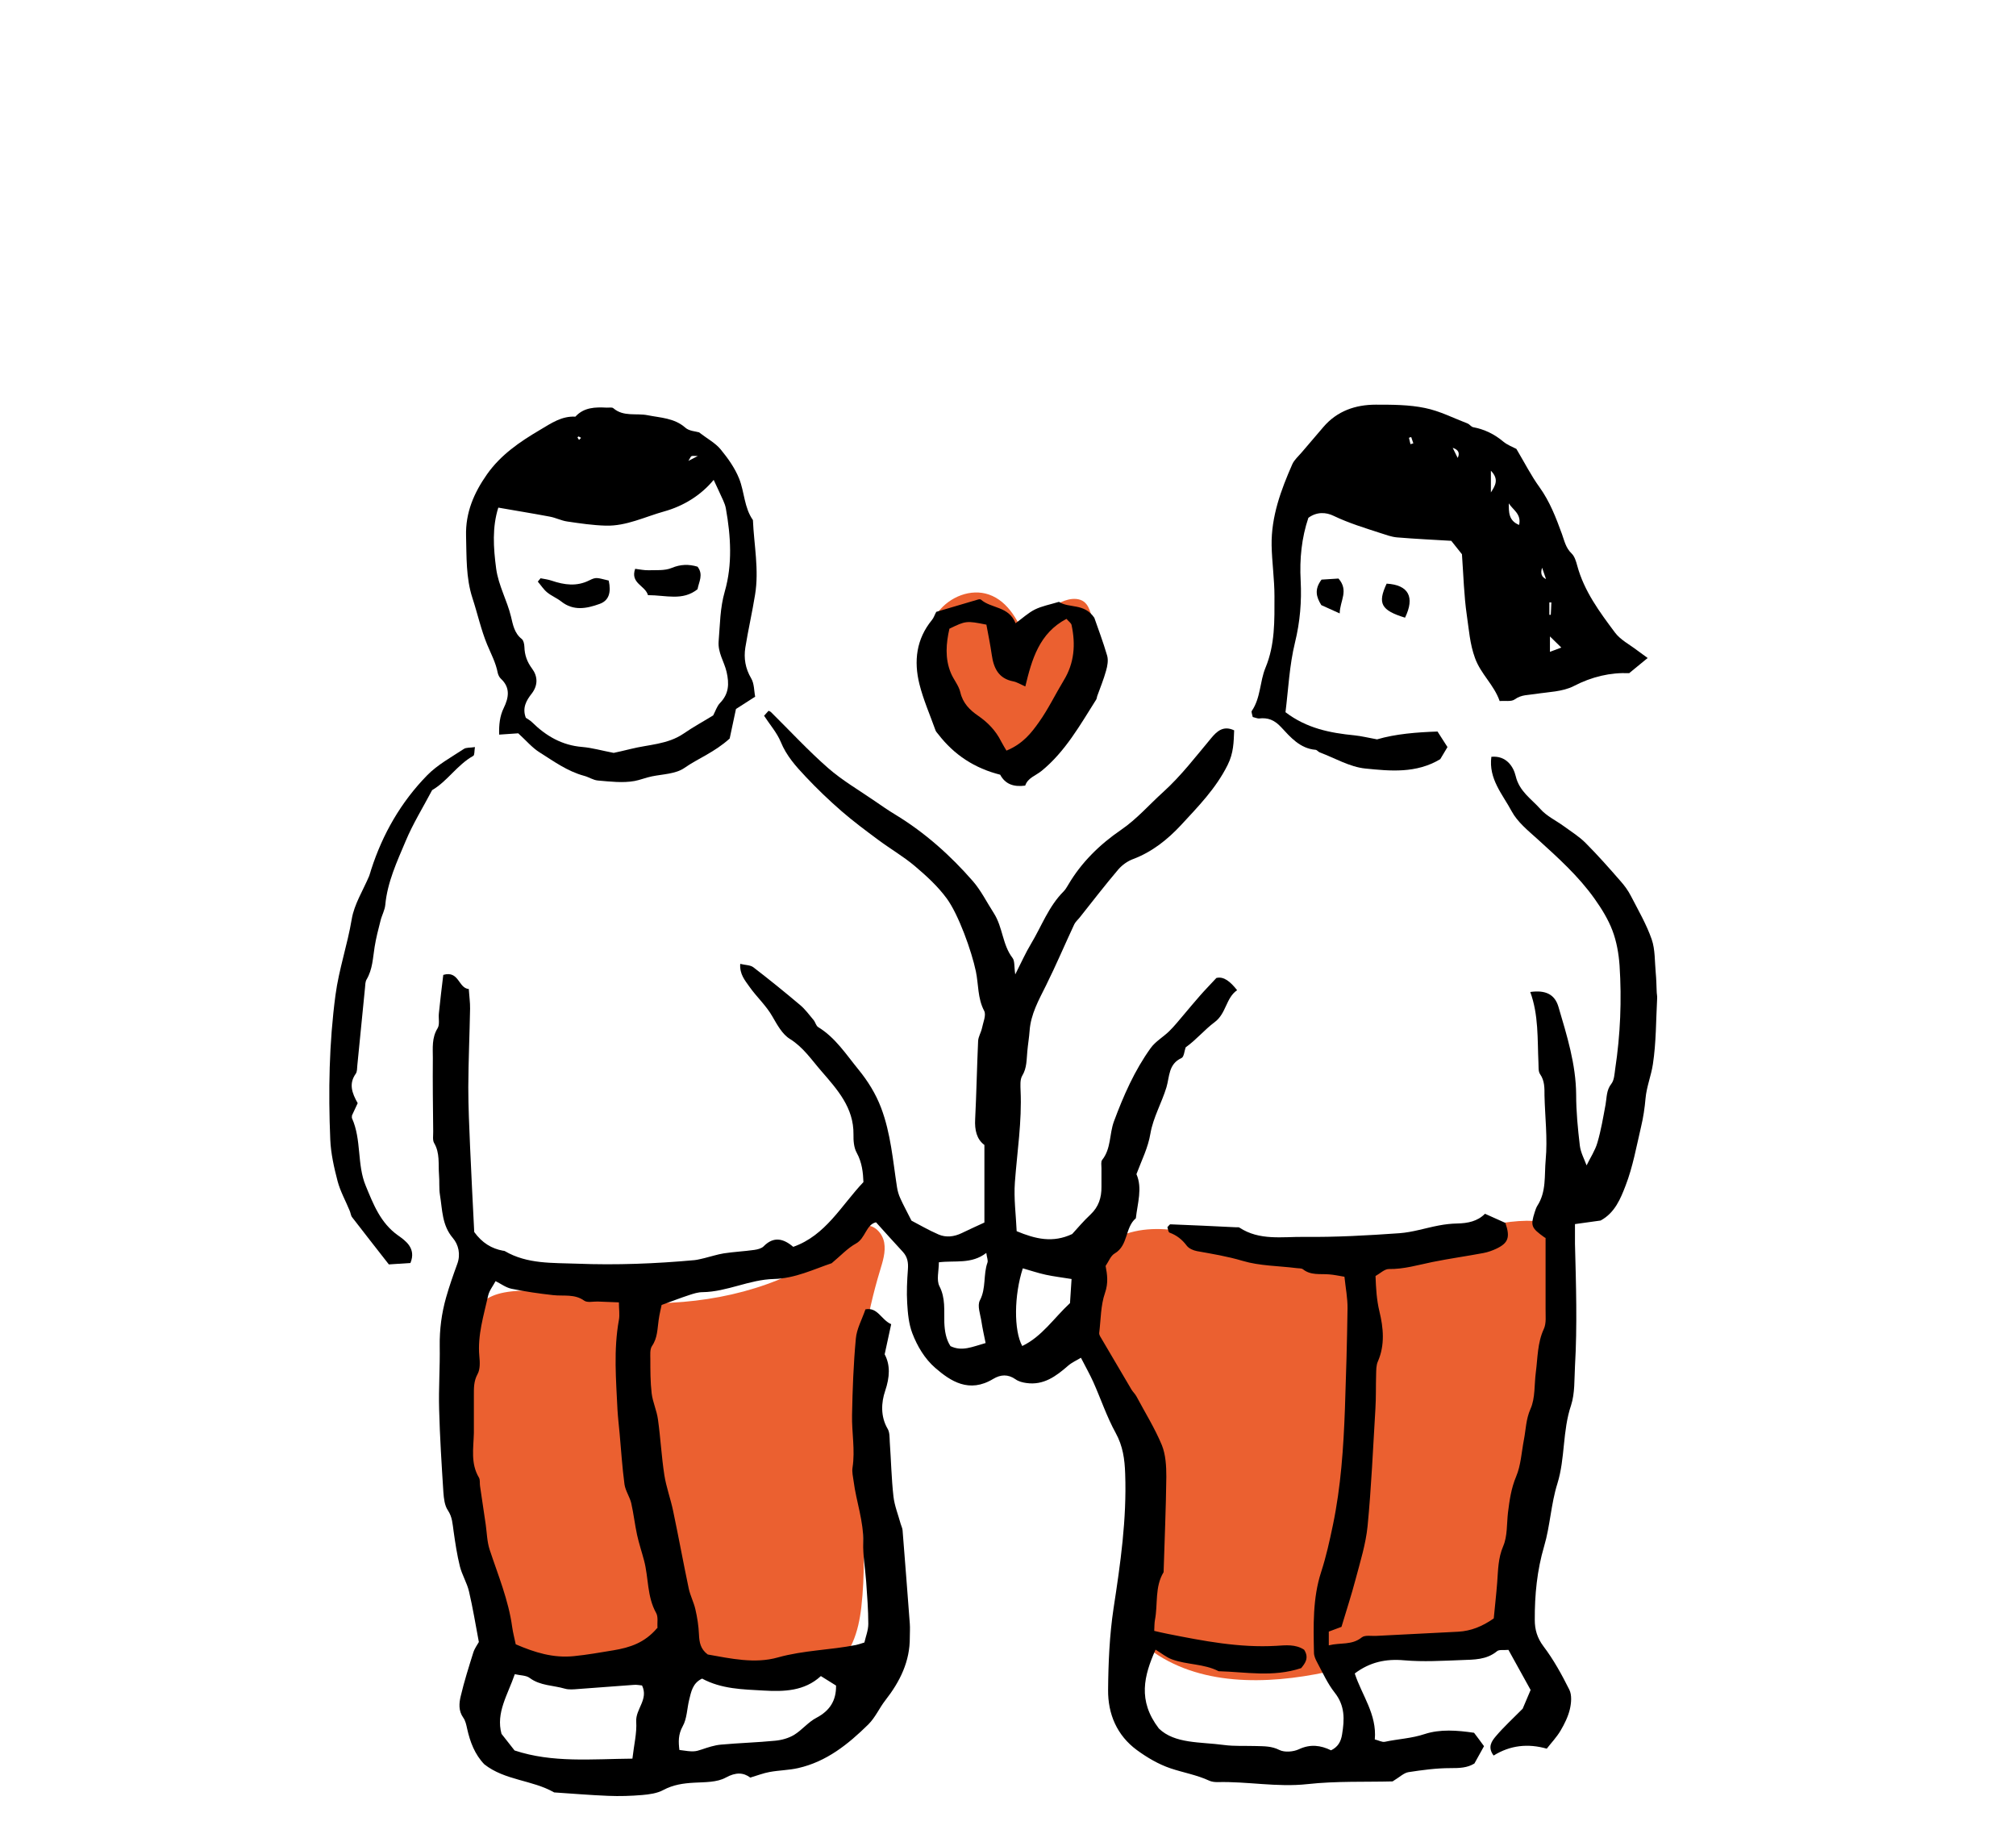 <?xml version="1.0" encoding="UTF-8"?>
<svg xmlns="http://www.w3.org/2000/svg" version="1.1" viewBox="0 0 170 155">
  <defs>
    <style>
      .cls-1 {
        fill: #eb6030;
      }
    </style>
  </defs>
  <!-- Generator: Adobe Illustrator 28.6.0, SVG Export Plug-In . SVG Version: 1.2.0 Build 709)  -->
  <g>
    <g id="_レイヤー_1" data-name="レイヤー_1">
      <g id="_レイヤー_1-2" data-name="_レイヤー_1">
        <g>
          <path class="cls-1" d="M111.86,140.98c-5.07,1.08-10.81,1.19-14.95-1.94.42-7.53.76-15.45-2.63-22.19-1.69-3.35-4.29-7.21-2.42-10.46.98-1.69,2.97-2.57,4.91-2.73,1.94-.16,3.87.3,5.77.73,5.08,1.14,10.36,2.07,15.46,1.03,3.61-.73,7.06-2.44,10.74-2.49.5,0,1.04.03,1.43.35.54.44.58,1.24.57,1.93-.09,8.93-.81,17.86-2.13,26.69-.71,4.72-.42,5.62-5.01,6.33-3.99.61-7.82,1.9-11.76,2.74h.02Z"/>
          <path class="cls-1" d="M42.58,139.19c.27.6.57,1.21,1.07,1.63,1.1.93,2.74.65,4.16.37,5.84-1.13,11.87-1.26,17.75-.36,1.48.23,3.07.5,4.41-.17,1.8-.9,2.43-3.14,2.66-5.14.63-5.5-.36-11.06-.27-16.6.06-3.99.69-7.98,1.85-11.8.23-.76.49-1.56.35-2.35s-.84-1.54-1.63-1.43c-.5.07-.89.45-1.27.79-4.01,3.73-9.59,5.42-15.06,5.71-4.28.23-8.58-1.22-12.75-1.01-3.94.19-4.09,1.88-4.68,5.76-1.25,8.28-.05,16.97,3.41,24.59h0Z"/>
          <path class="cls-1" d="M78.13,56.23c-.25-1.6,0-3.33.97-4.62.98-1.29,2.76-2.01,4.29-1.48,1.67.58,2.57,2.35,3.19,4,.82-1.51,1.83-3.16,3.49-3.57.45-.11.97-.1,1.34.18.3.23.46.61.57.98.59,1.88.53,3.97-.18,5.81-.88,2.29-4.79,7.54-7.63,7.14-2.8-.4-5.66-6.01-6.04-8.44Z"/>
          <g>
            <path d="M130.25,104.34c-1.14-.82-1.2-.98-.83-2.15.06-.18.12-.37.22-.53.77-1.19.58-2.54.7-3.86.17-1.83-.06-3.63-.1-5.44,0-.61.02-1.23-.37-1.79-.17-.24-.12-.64-.14-.97-.09-2,.02-4.02-.69-5.96,1.28-.18,2.07.19,2.38,1.26.71,2.41,1.47,4.82,1.49,7.39,0,1.43.14,2.87.31,4.3.07.59.38,1.15.57,1.67.31-.64.72-1.25.91-1.91.31-1.05.49-2.14.69-3.22.11-.6.06-1.21.49-1.75.24-.31.26-.81.32-1.24.44-2.9.56-5.82.37-8.74-.07-.99-.25-2.02-.6-2.94-.36-.95-.91-1.84-1.5-2.67-1.36-1.92-3.1-3.48-4.83-5.05-.79-.71-1.68-1.43-2.17-2.34-.75-1.41-1.96-2.72-1.71-4.59,1.25-.12,1.86.82,2.05,1.62.31,1.31,1.33,1.93,2.09,2.79.52.59,1.29.95,1.94,1.42.64.47,1.33.89,1.88,1.45,1.02,1.02,1.98,2.11,2.93,3.2.34.38.65.81.88,1.26.62,1.2,1.31,2.39,1.75,3.65.3.87.25,1.87.34,2.82.05.52.06,1.04.08,1.56,0,.19.05.38.04.57-.1,1.86-.08,3.75-.36,5.58-.14.95-.53,1.89-.62,2.88-.07.81-.19,1.62-.38,2.41-.39,1.66-.69,3.36-1.3,4.94-.42,1.09-.9,2.3-2.11,2.95-.65.09-1.34.19-2.16.3,0,.63,0,1.14,0,1.66.09,3.45.2,6.89,0,10.34-.06,1.1,0,2.26-.33,3.28-.73,2.16-.49,4.47-1.15,6.59-.55,1.75-.61,3.57-1.12,5.29-.6,2.04-.8,4.1-.79,6.21,0,.82.2,1.52.74,2.24.85,1.12,1.54,2.38,2.17,3.64.23.45.17,1.13.05,1.65-.15.63-.45,1.24-.78,1.8s-.79,1.04-1.17,1.53c-1.58-.45-3.08-.29-4.48.58-.54-.71-.15-1.23.19-1.63.66-.78,1.42-1.47,2.26-2.32.16-.38.4-.94.67-1.58-.61-1.11-1.24-2.25-1.87-3.38-.41.04-.78-.04-.96.11-.89.74-1.96.71-2.99.75-1.61.06-3.24.16-4.84.02-1.55-.14-2.9.15-4.17,1.11.59,1.82,1.88,3.44,1.69,5.56.33.08.61.25.85.2,1.11-.24,2.24-.28,3.35-.65,1.31-.43,2.74-.32,4.17-.11.28.37.56.74.84,1.13-.29.53-.55.98-.81,1.46-.61.38-1.29.39-2.03.39-1.18,0-2.36.16-3.53.34-.39.06-.73.41-1.34.78-2.23.06-4.73-.04-7.19.23-2.56.28-5.06-.24-7.59-.17-.23,0-.49-.03-.7-.13-1.04-.48-2.17-.67-3.24-1.03-1.01-.34-1.98-.91-2.84-1.54-1.69-1.24-2.45-3.05-2.43-5.08.02-2.29.12-4.61.46-6.87.58-3.77,1.12-7.53.98-11.36-.04-1.21-.19-2.32-.8-3.43-.75-1.36-1.25-2.87-1.89-4.3-.29-.64-.64-1.26-1.04-2.04-.34.21-.76.39-1.08.67-1.02.89-2.07,1.67-3.52,1.46-.31-.04-.66-.13-.91-.31-.64-.45-1.26-.41-1.88-.04-2.04,1.24-3.61.19-4.89-.92-.89-.77-1.52-1.83-1.94-2.93-.3-.79-.38-1.67-.43-2.52-.06-.95-.01-1.92.06-2.87.04-.56-.03-1.03-.42-1.46-.73-.79-1.45-1.59-2.27-2.5-.84.19-.89,1.35-1.69,1.79-.71.39-1.29,1.03-2.05,1.66-1.49.5-3.1,1.29-4.88,1.33-2.07.05-3.94,1.08-6,1.11-.38,0-.76.12-1.12.24-.71.23-1.4.5-2.34.84-.05.26-.18.76-.25,1.27-.11.75-.09,1.51-.56,2.19-.19.28-.14.74-.14,1.12,0,.96,0,1.92.11,2.87.09.74.43,1.45.53,2.19.22,1.56.3,3.14.54,4.7.16,1.02.53,2.01.74,3.02.46,2.18.86,4.38,1.32,6.56.13.6.43,1.16.56,1.75.16.69.27,1.4.3,2.11.03.65.12,1.23.74,1.69,1.92.34,3.98.8,5.91.25,2.18-.61,4.41-.62,6.59-1.05.18-.04.36-.1.71-.21.11-.49.33-1.03.33-1.57,0-1.19-.1-2.38-.18-3.57-.08-1.1-.28-2.2-.25-3.29.05-1.79-.59-3.45-.81-5.18-.05-.38-.15-.77-.09-1.14.23-1.48-.07-2.96-.04-4.43.04-2.15.12-4.31.32-6.45.07-.81.51-1.59.81-2.46,1.04-.2,1.32.88,2.17,1.25-.18.82-.35,1.59-.55,2.54.48.9.44,1.91.04,3.09-.33.97-.4,2.15.21,3.19.18.3.16.73.18,1.11.11,1.53.14,3.07.31,4.59.09.79.4,1.55.61,2.32.05.18.15.36.16.54.21,2.62.41,5.24.61,7.87.03.38,0,.77,0,1.15.02,2.04-.84,3.75-2.06,5.31-.51.65-.83,1.43-1.44,2.04-1.71,1.68-3.53,3.14-5.92,3.68-.79.18-1.61.18-2.41.33-.5.09-.99.28-1.62.47-.58-.43-1.21-.47-2.07,0-.74.41-1.76.38-2.66.43-.92.05-1.77.17-2.61.62-.52.28-1.18.37-1.78.42-.95.08-1.9.11-2.85.07-1.52-.06-3.05-.19-4.57-.29-1.86-1.06-4.15-1-5.89-2.37-.8-.83-1.2-1.88-1.45-3.01-.07-.32-.14-.67-.33-.93-.41-.58-.35-1.22-.21-1.8.29-1.24.68-2.46,1.06-3.68.11-.35.34-.66.47-.89-.28-1.49-.51-2.89-.83-4.26-.17-.73-.59-1.4-.77-2.12-.24-.97-.39-1.97-.53-2.96-.09-.61-.1-1.19-.48-1.76-.28-.41-.34-1-.38-1.51-.15-2.34-.3-4.68-.36-7.02-.05-1.77.08-3.55.05-5.32-.02-1.41.16-2.77.54-4.11.27-.95.6-1.89.94-2.82.3-.81.1-1.63-.37-2.18-.93-1.09-.88-2.38-1.09-3.63-.09-.56-.03-1.15-.08-1.72-.07-.89.09-1.81-.41-2.66-.15-.25-.07-.66-.08-.99-.02-2.06-.05-4.12-.03-6.18,0-.84-.1-1.7.4-2.51.2-.32.06-.84.11-1.27.11-1.08.24-2.17.37-3.23,1.34-.39,1.26,1.12,2.15,1.19.04.62.12,1.14.11,1.66-.04,2.2-.14,4.4-.15,6.61,0,1.68.08,3.35.15,5.03.11,2.44.23,4.88.35,7.19.67.92,1.46,1.4,2.44,1.58.05,0,.1,0,.14.03,1.9,1.11,4.03.98,6.1,1.06,3.3.13,6.61,0,9.9-.3.28-.03.56-.11.83-.17.54-.13,1.08-.31,1.63-.4.85-.13,1.71-.17,2.57-.29.28-.04.61-.12.79-.3.85-.87,1.68-.66,2.5.04,2.75-.97,4.04-3.48,5.92-5.46-.03-.78-.11-1.64-.57-2.48-.24-.43-.28-1.02-.27-1.54.03-2.26-1.37-3.79-2.7-5.33-.83-.95-1.52-2.01-2.66-2.72-.64-.39-1.07-1.19-1.47-1.88-.53-.94-1.34-1.66-1.95-2.53-.37-.53-.83-1.04-.77-1.92.43.11.85.09,1.11.29,1.34,1.03,2.65,2.09,3.94,3.18.43.36.77.83,1.14,1.27.15.18.2.48.38.59,1.46.89,2.36,2.31,3.4,3.58.79.97,1.45,2.02,1.91,3.23.82,2.17.99,4.44,1.34,6.69.05.32.14.64.28.94.25.56.55,1.1.94,1.88.62.32,1.43.8,2.29,1.17.63.27,1.31.19,1.95-.12.58-.28,1.17-.55,1.91-.89v-6.54c-.65-.48-.83-1.26-.78-2.17.11-2.2.15-4.4.25-6.6.02-.36.24-.7.32-1.06.1-.5.38-1.12.19-1.48-.56-1.06-.47-2.23-.7-3.33-.36-1.71-1.46-4.79-2.46-6.15-.75-1.02-1.71-1.9-2.68-2.72s-2.08-1.46-3.1-2.22c-1.05-.78-2.1-1.56-3.08-2.41-1.06-.92-2.08-1.9-3.04-2.92-.82-.87-1.62-1.76-2.09-2.92-.33-.79-.93-1.47-1.41-2.21.12-.13.25-.27.38-.42.07.04.15.06.21.12,1.6,1.58,3.13,3.24,4.81,4.71,1.2,1.05,2.6,1.86,3.92,2.77.58.4,1.17.81,1.77,1.17,2.48,1.51,4.63,3.43,6.52,5.6.68.78,1.18,1.79,1.76,2.69.77,1.2.72,2.66,1.58,3.78.2.26.13.73.23,1.39.51-1,.87-1.82,1.33-2.58.89-1.48,1.48-3.15,2.74-4.41.16-.16.28-.37.4-.57,1.11-1.89,2.66-3.4,4.44-4.62,1.35-.92,2.39-2.14,3.58-3.21,1.51-1.37,2.74-2.99,4.04-4.54.43-.51.98-1.1,1.93-.65-.04.99-.04,1.9-.55,2.92-.99,1.99-2.5,3.52-3.95,5.09-1.12,1.2-2.42,2.24-4.01,2.84-.47.17-.93.5-1.26.88-1.13,1.33-2.19,2.71-3.27,4.07-.15.18-.34.35-.44.55-.8,1.71-1.54,3.46-2.38,5.15-.61,1.23-1.29,2.42-1.39,3.84-.04.57-.14,1.14-.19,1.71-.07.7-.03,1.41-.43,2.07-.2.33-.15.84-.14,1.26.12,2.6-.29,5.15-.48,7.73-.1,1.36.09,2.75.15,4.12,1.59.66,3.04,1.01,4.68.24.44-.48.96-1.1,1.55-1.65.68-.64.93-1.42.92-2.32v-1.58c0-.24-.06-.55.06-.7.76-.95.6-2.18.99-3.24.81-2.18,1.74-4.3,3.1-6.19.4-.56,1.06-.93,1.56-1.42.44-.43.82-.91,1.22-1.38.46-.54.91-1.09,1.38-1.62.39-.45.81-.87,1.38-1.49.63-.16,1.19.32,1.75,1.03-.95.65-.91,1.96-1.89,2.69-.86.64-1.55,1.49-2.45,2.13-.11.31-.14.81-.35.9-1.11.51-1,1.56-1.27,2.47-.4,1.31-1.12,2.55-1.35,3.89-.2,1.21-.73,2.23-1.18,3.43.52,1.18.09,2.45-.05,3.72-.93.78-.62,2.29-1.79,2.97-.33.19-.5.67-.76,1.05.14.73.24,1.43-.05,2.27-.37,1.06-.35,2.25-.49,3.38-.01.09.03.19.07.27.88,1.5,1.76,3,2.65,4.5.12.2.3.36.41.56.73,1.37,1.56,2.7,2.15,4.12.33.81.38,1.78.38,2.68-.03,2.68-.15,5.36-.23,8.04-.76,1.25-.47,2.69-.73,4.03-.05.27-.04.56-.06.92.4.09.76.18,1.13.25,3.02.6,6.05,1.19,9.16,1.01.79-.05,1.63-.15,2.35.33.46.71.04,1.19-.25,1.55-2.39.79-4.68.32-6.96.26-1.24-.64-2.67-.53-3.94-1-.47-.17-.87-.51-1.38-.82-.97,2.2-1.53,4.28.28,6.65,1.34,1.3,3.49,1.12,5.49,1.39.9.12,1.82.06,2.73.09.66.02,1.29,0,1.94.33.44.22,1.18.16,1.65-.06.96-.45,1.83-.34,2.71.09.57-.28.83-.71.93-1.34.21-1.27.25-2.42-.62-3.52-.61-.77-1.02-1.7-1.49-2.57-.13-.24-.26-.53-.26-.8-.05-2.29-.11-4.6.6-6.79.43-1.32.72-2.65,1-3.99.67-3.23.89-6.5,1.01-9.79.1-2.82.18-5.65.22-8.47.01-.85-.16-1.7-.26-2.66-.48-.08-.89-.17-1.3-.2-.75-.06-1.54.1-2.2-.43-.13-.1-.37-.07-.56-.1-1.52-.19-3.09-.18-4.53-.61-1.28-.38-2.56-.59-3.85-.82-.31-.06-.68-.22-.86-.46-.39-.52-.85-.88-1.45-1.1-.11-.04-.13-.32-.18-.46.12-.12.19-.24.25-.24,1.85.07,3.7.16,5.55.25.1,0,.21-.02.28.03,1.69,1.11,3.61.76,5.44.78,2.68.03,5.36-.12,8.04-.31,1.12-.08,2.21-.44,3.32-.65.52-.1,1.04-.16,1.57-.17.88-.02,1.7-.18,2.33-.82.61.27,1.17.52,1.72.77.42,1.21.25,1.7-.77,2.18-.34.16-.71.29-1.08.36-1.43.27-2.88.47-4.31.76-1.22.25-2.4.61-3.67.59-.36,0-.73.37-1.12.59.04,1.05.09,1.99.33,2.99.33,1.35.48,2.82-.13,4.21-.15.33-.14.74-.15,1.12-.03.96,0,1.92-.06,2.88-.2,3.3-.34,6.6-.66,9.89-.15,1.5-.61,2.97-1,4.44-.36,1.37-.8,2.71-1.2,4.05-.37.14-.68.25-1.07.4v1.16c.98-.25,1.94.01,2.78-.67.27-.22.83-.1,1.26-.13,2.29-.12,4.59-.23,6.88-.35,1.06-.06,2.02-.44,2.99-1.12.09-.96.21-1.99.29-3.03s.07-2.05.51-3.07c.36-.84.29-1.88.4-2.83.13-1.04.27-2.04.69-3.04.4-.95.45-2.04.65-3.08.17-.87.17-1.74.56-2.62.41-.91.31-2.06.45-3.1.16-1.22.13-2.46.67-3.63.23-.49.14-1.13.15-1.7,0-2.01,0-4.02,0-5.98l-.08-.04ZM55.44,137.28c-.03-.44.08-.95-.11-1.28-.78-1.39-.63-2.97-1.02-4.43-.19-.72-.43-1.43-.59-2.16-.19-.88-.29-1.79-.49-2.67-.13-.54-.49-1.04-.57-1.59-.19-1.42-.28-2.85-.41-4.28-.06-.66-.14-1.33-.18-2-.12-2.53-.34-5.06.12-7.58.08-.44,0-.91,0-1.48-.67-.03-1.23-.05-1.79-.07-.38-.01-.87.11-1.13-.07-.82-.59-1.73-.37-2.62-.47-1.18-.13-2.36-.3-3.53-.54-.47-.1-.9-.43-1.33-.64-.21.4-.53.79-.63,1.23-.37,1.67-.9,3.33-.74,5.08.05.51.08,1.12-.15,1.53-.33.6-.31,1.19-.31,1.8,0,1.05,0,2.11,0,3.16-.03,1.28-.29,2.57.43,3.77.11.19.05.47.09.71.16,1.08.32,2.17.48,3.25.1.71.11,1.44.33,2.11.71,2.15,1.59,4.25,1.9,6.52.07.51.21,1.01.3,1.46,1.62.7,3.16,1.17,4.89,1,1.13-.11,2.22-.31,3.33-.49,1.44-.24,2.65-.64,3.7-1.87h.03ZM53.33,148.27c.13-1.15.38-2.14.32-3.11-.07-1.06,1.06-1.87.49-3.05-.22-.02-.45-.07-.68-.05-1.57.11-3.14.24-4.71.35-.37.03-.78.07-1.12-.03-.99-.29-2.07-.24-2.96-.9-.3-.23-.79-.21-1.26-.32-.59,1.73-1.61,3.25-1.12,5.03.4.51.75.96,1.1,1.4,3.19,1.06,6.5.72,9.95.69h-.01ZM59.19,141.54c-.79.38-.91,1.11-1.08,1.8-.18.74-.18,1.57-.54,2.21-.39.7-.36,1.32-.28,2,1.2.18,1.33.14,1.88-.04.53-.18,1.07-.36,1.62-.41,1.52-.14,3.05-.18,4.57-.33.55-.05,1.13-.21,1.6-.49.67-.41,1.19-1.08,1.88-1.44,1.14-.6,1.68-1.46,1.66-2.72-.39-.24-.78-.49-1.28-.8-1.39,1.28-3.12,1.32-4.84,1.22-1.75-.1-3.53-.12-5.18-1.01h-.01ZM83.11,113.23c-.13-.64-.26-1.22-.35-1.81-.09-.6-.37-1.33-.13-1.78.54-1.03.27-2.16.64-3.19.06-.18-.05-.42-.1-.81-1.25.97-2.63.62-4,.79,0,.73-.22,1.5.05,2.02.52,1.01.38,2.03.41,3.06.03.72.14,1.41.52,1.99.98.47,1.82.06,2.96-.26h0ZM90.23,109.85c.05-.71.09-1.36.13-2.01-.79-.13-1.49-.21-2.18-.36-.65-.14-1.29-.36-1.93-.54-.74,2.26-.77,5.23-.05,6.55,1.67-.8,2.66-2.35,4.04-3.63h0Z"/>
            <path d="M105.63,60.43c-.04-.22-.13-.41-.07-.49.75-1.1.67-2.47,1.15-3.63.82-1.97.76-4,.76-6.03,0-1.43-.21-2.86-.24-4.29-.04-2.44.79-4.68,1.75-6.86.17-.37.52-.67.79-.99.61-.71,1.22-1.42,1.82-2.13,1.16-1.36,2.71-1.89,4.43-1.89,1.38,0,2.8,0,4.14.28,1.24.25,2.4.85,3.6,1.31.17.07.3.28.47.31.95.18,1.78.58,2.53,1.21.36.3.83.47,1.11.62.69,1.16,1.24,2.25,1.95,3.23.87,1.21,1.39,2.57,1.89,3.94.21.58.32,1.17.81,1.64.26.25.38.66.48,1.03.58,2.15,1.88,3.9,3.18,5.64.46.62,1.23,1.01,1.87,1.5.28.21.56.41.89.65-.58.48-1.03.84-1.56,1.28-1.57-.07-3.14.29-4.68,1.09-.94.48-2.13.49-3.21.66-.6.1-1.2.05-1.76.46-.29.21-.81.1-1.27.14-.49-1.39-1.59-2.27-2.08-3.63-.44-1.2-.51-2.41-.69-3.61-.24-1.65-.28-3.33-.41-5.14-.21-.26-.51-.63-.9-1.13-1.47-.09-3.03-.16-4.58-.29-.46-.04-.91-.21-1.35-.35-1.35-.44-2.71-.85-4-1.47-.62-.3-1.4-.36-2.12.17-.57,1.69-.75,3.46-.65,5.3.09,1.75-.05,3.47-.48,5.22-.47,1.92-.56,3.94-.8,5.87,1.78,1.36,3.76,1.75,5.81,1.95.6.06,1.18.21,1.91.34,1.57-.46,3.34-.6,5.1-.66.34.52.59.91.84,1.31-.21.35-.43.72-.61,1.02-2.03,1.22-4.22,1-6.31.79-1.32-.13-2.57-.88-3.85-1.36-.13-.05-.23-.21-.36-.22-1.31-.11-2.12-1.07-2.9-1.91-.57-.61-1.11-.82-1.87-.73-.13,0-.27-.06-.51-.12l-.02-.03ZM127.23,42.44c0,.72-.03,1.46.87,1.82.21-.93-.53-1.27-.87-1.82ZM130.7,53.67v1.29c.33-.12.57-.21.96-.36-.35-.34-.59-.57-.96-.94h0ZM125.72,41.52c.35-.55.72-1.1,0-1.83v1.83ZM130.37,48.83c-.1-.28-.19-.56-.33-.96-.16.46-.05.78.33.96ZM122.92,38.61c.2-.41.06-.7-.42-.85.17.34.29.59.42.85ZM130.82,50.79c-.06,0-.11,0-.17,0v1.05h.12c.02-.36.04-.71.05-1.07h0ZM118.94,37.45c.08-.02.16-.05.24-.07-.06-.18-.12-.36-.18-.53-.07.02-.13.04-.19.06.04.18.09.37.13.55h0Z"/>
            <path d="M58.94,36.45c.72.55,1.38.9,1.82,1.43.62.75,1.21,1.58,1.57,2.48.45,1.13.42,2.44,1.16,3.49.09,2.1.53,4.19.18,6.3-.24,1.49-.58,2.96-.82,4.45-.14.9,0,1.76.49,2.59.27.45.24,1.07.34,1.55-.68.43-1.22.78-1.62,1.04-.22,1.06-.41,1.93-.53,2.49-1.31,1.18-2.66,1.67-3.82,2.48-.73.51-1.81.52-2.74.71-.5.1-1.01.31-1.46.39-.99.18-2.06.05-3.09-.04-.4-.03-.78-.3-1.18-.4-1.4-.38-2.56-1.23-3.75-1.98-.62-.39-1.12-.99-1.79-1.6-.4.03-.94.06-1.61.11-.02-.83.05-1.56.39-2.25.42-.86.57-1.71-.24-2.46-.13-.12-.23-.32-.27-.5-.16-.85-.56-1.59-.89-2.38-.52-1.26-.81-2.61-1.24-3.92-.56-1.72-.49-3.49-.54-5.26-.05-1.95.66-3.6,1.76-5.17,1.17-1.66,2.76-2.74,4.47-3.75.96-.57,1.83-1.18,2.99-1.12.72-.79,1.67-.81,2.64-.76.19.01.45-.05.56.05.86.74,1.93.4,2.89.59,1.1.22,2.25.23,3.18,1.05.32.29.89.31,1.14.39h.01ZM60.14,60.32c.2-.38.32-.78.57-1.04.76-.78.79-1.62.56-2.63-.2-.87-.75-1.61-.67-2.59.12-1.41.11-2.78.52-4.2.65-2.26.51-4.64.09-6.98-.04-.23-.12-.45-.22-.67-.27-.6-.55-1.19-.81-1.75-1.07,1.3-2.55,2.21-4.17,2.66-1.62.45-3.2,1.25-4.93,1.2-1.09-.03-2.17-.19-3.25-.35-.5-.07-.97-.32-1.47-.41-1.43-.27-2.87-.5-4.34-.76-.52,1.64-.42,3.36-.18,5.15.2,1.44.92,2.67,1.25,4.04.16.67.28,1.4.91,1.89.15.12.21.43.22.66.02.69.22,1.26.65,1.84.47.63.52,1.39-.04,2.11-.44.56-.81,1.19-.49,2.03.16.11.37.22.53.38,1.18,1.16,2.52,1.94,4.22,2.08.84.07,1.66.31,2.66.5.34-.08.89-.19,1.43-.33,1.5-.38,3.11-.37,4.47-1.3.81-.56,1.68-1.03,2.49-1.53ZM58.84,38.45c-.3,0-.43-.03-.53.01-.07.03-.1.15-.26.4.33-.17.48-.25.79-.41ZM49,36.92c-.07-.04-.13-.09-.21-.12-.02,0-.1.07-.09.09.03.07.08.13.13.2.06-.06.11-.11.17-.17Z"/>
            <path d="M89.29,50.74c.85.57,2.14.09,2.99,1.35.3.87.74,2.02,1.08,3.19.11.38.03.86-.09,1.27-.2.73-.49,1.43-.75,2.15-.03.09-.03.2-.08.28-1.36,2.15-2.61,4.39-4.61,6.02-.49.4-1.16.58-1.38,1.24-.97.13-1.68-.12-2.11-.92-2.15-.54-3.88-1.67-5.22-3.41-.09-.11-.2-.22-.24-.35-.46-1.29-1.02-2.56-1.35-3.88-.48-1.93-.27-3.79,1.06-5.41.15-.18.22-.42.36-.68,1.14-.34,2.32-.69,3.49-1.03.09-.03.23-.05.28,0,.87.76,2.34.54,2.92,1.99.59-.43,1.07-.88,1.63-1.16.59-.29,1.25-.41,2.01-.64h.01ZM83.19,52.67c-1.7-.34-1.75-.33-3.13.34-.28,1.23-.39,2.5.12,3.73.23.56.67,1.06.8,1.63.21.92.8,1.5,1.5,1.98.83.57,1.49,1.26,1.94,2.16.15.29.33.57.45.78,1.4-.58,2.1-1.5,2.74-2.4.79-1.11,1.38-2.35,2.09-3.52.9-1.47,1.01-3.04.66-4.67-.03-.16-.22-.28-.43-.52-2.3,1.21-2.92,3.42-3.47,5.7-.43-.19-.71-.37-1.02-.43-1.25-.24-1.65-1.13-1.81-2.24-.12-.84-.29-1.67-.45-2.53h0Z"/>
            <path d="M30.15,93.04c-.19.4-.34.74-.47,1.01,0,.14-.02.19,0,.23.82,1.82.41,3.91,1.16,5.7.63,1.52,1.23,3.13,2.73,4.19.62.44,1.55,1.08,1.04,2.32-.55.04-1.11.07-1.82.12-1.03-1.32-2.07-2.64-3.1-3.98-.11-.14-.12-.36-.2-.54-.34-.83-.79-1.63-1.02-2.49-.3-1.15-.57-2.34-.62-3.52-.17-4.07-.1-8.12.44-12.18.29-2.18,1.01-4.24,1.37-6.4.21-1.26.96-2.43,1.47-3.64.07-.18.11-.36.17-.54.97-3.01,2.52-5.7,4.72-7.95.87-.89,2.03-1.52,3.09-2.22.21-.14.53-.09.94-.16-.06.33-.02.67-.14.74-1.36.76-2.19,2.15-3.47,2.89-.77,1.46-1.62,2.83-2.23,4.29-.73,1.73-1.54,3.46-1.72,5.38-.04.45-.29.88-.4,1.33-.19.74-.38,1.47-.5,2.22-.15.94-.17,1.89-.68,2.75-.11.19-.11.46-.13.69-.22,2.19-.43,4.38-.65,6.56-.02.24-.01.52-.13.69-.6.84-.33,1.62.17,2.5h-.02Z"/>
            <path d="M116.93,49.21c1.86.11,2.39,1.14,1.55,2.87-2.01-.62-2.34-1.19-1.55-2.87Z"/>
            <path d="M112.97,51.72c-.74-.33-1.16-.52-1.55-.7-.43-.69-.6-1.33.02-2.15.42-.03.96-.06,1.43-.09.89,1.03.12,1.86.1,2.94Z"/>
            <path d="M54.64,50.18c-.23-.82-1.51-.99-1.08-2.22.4.05.76.13,1.12.12.65-.02,1.37.05,1.95-.19.77-.32,1.45-.33,2.19-.11.52.67.11,1.28,0,1.9-1.26,1.01-2.66.5-4.17.5h0Z"/>
            <path d="M45.6,48.76c.31.06.63.1.92.2,1.07.36,2.11.51,3.18-.03.59-.29.62-.22,1.63.02.22,1,.02,1.69-.77,1.97-1.08.39-2.2.62-3.24-.21-.37-.29-.83-.47-1.19-.77-.3-.25-.52-.6-.78-.9.08-.1.16-.19.24-.29h0Z"/>
          </g>
        </g>
      </g>
    </g>
  </g>
</svg>